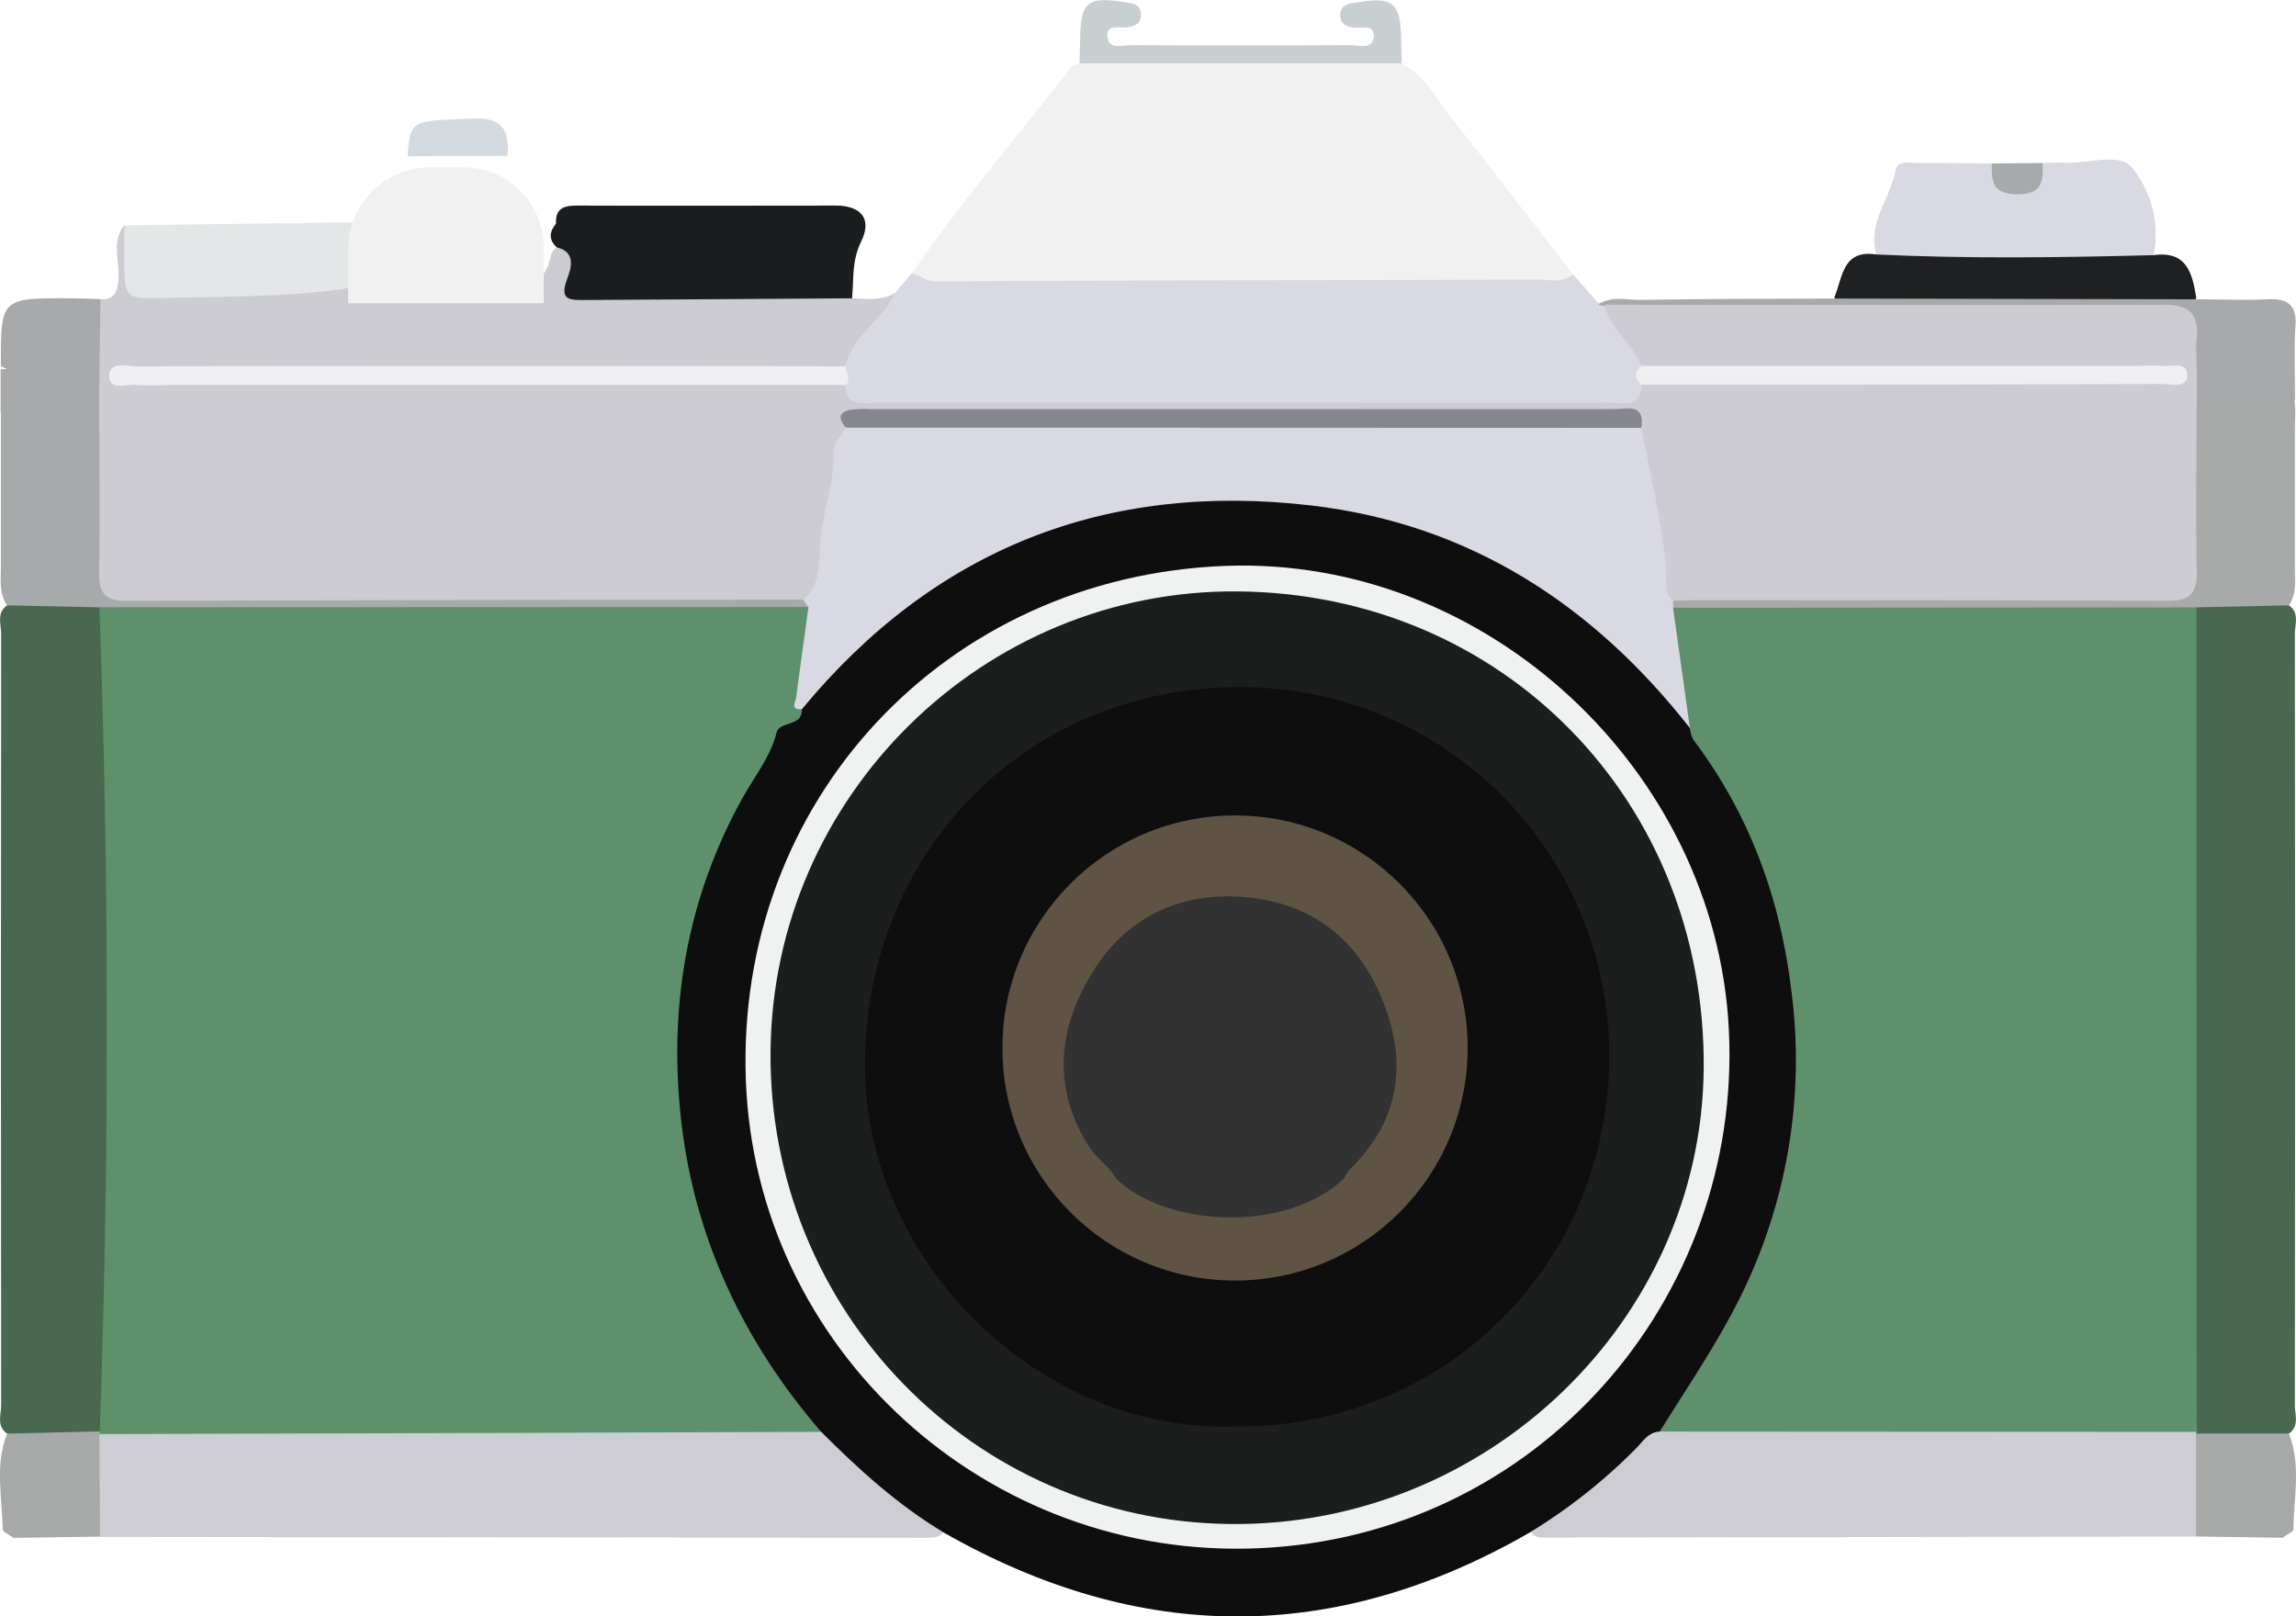 <svg id="Layer_1" data-name="Layer 1" xmlns="http://www.w3.org/2000/svg" viewBox="0 0 426.13 300.08"><defs><style>.cls-1{fill:#cdccd2;}.cls-2{fill:#f1f1f1;}.cls-3{fill:#d9d9e3;}.cls-4{fill:#48684f;}.cls-5{fill:#1b1e1e;}.cls-6{fill:#a7aaaa;}.cls-7{fill:#a7aaa9;}.cls-8{fill:#e4e7e7;}.cls-9{fill:#1f2021;}.cls-10{fill:#a8a9aa;}.cls-11{fill:#a7a9a8;}.cls-12{fill:#a7a9a9;}.cls-13{fill:#c8cfd1;}.cls-14{fill:#d3dbe1;}.cls-15{fill:#a6aaac;}.cls-16{fill:#86868d;}.cls-17{fill:#efeff2;}.cls-18{fill:#5e916b;}.cls-19{fill:#0e0e0e;}.cls-20{fill:#cdcdd3;}.cls-21{fill:#f0f1f1;}.cls-22{fill:#1c1e1d;}.cls-23{fill:#5f5444;}.cls-24{fill:#323232;}</style></defs><path class="cls-1" d="M158.14,55.38c2.73.11,5.5.46,8-1,.21.32.55.74.43,1-2.57,5.58-5.47,10.92-11,14.2-42,.32-83.92,0-117.35.13H150.41c2.27,0,4.59-.32,6.75.76,2.15,2,4.79,2.09,7.5,2.09q66,0,132.11,0c2.45,0,5,.22,7-1.65,2.55-1.59,5.34-1.24,8.12-1,2.68.83,5.14,2.23,8.13,2.26,4.38.06,7.19,2.56,7.81,6.84.68,4.68,1.65,10.2-3.5,12.72-4.64,2.27-5.9,5.52-5.73,9.94s-2.31,7.45-5,10.46a4.24,4.24,0,0,1-3.8.17c-2.08-1.2-2.45-3.28-2.61-5.38-.72-9.1-3.23-17.9-4.39-26.93-1.45-3.48-4.56-2.2-7-2.2q-58.09-.12-116.18-.06c-5.34,0-10.68,0-16,0-2,0-4.35-.51-5.23,2.24-2.45,7.36-3.14,15-4.31,22.64-.65,4.23-.93,8.82-6.24,10.32-20.78.55-41.56.15-62.34.23q-30,.11-60.06,0c-7.7,0-9.24-1.35-9.26-8.84,0-10.67-.52-21.34.31-32,.11-1.46,0-2.92.09-4.38-.23-4.27-1.46-8.7,2-12.37,2.81.11,3.24-1.54,3.41-4,.23-3.25-1.34-6.73,1.06-9.74a6.78,6.78,0,0,1,1.94,5.76c-.3,4.67,2.15,5.77,6.28,5.74,11.75-.11,23.5.08,35.24-.47,10.18,1.23,20.39.29,30.58.26,2.45,0,3.66-1.72,4.57-3.69.6-1.31.35-3.11,2.17-3.71,2.23,0,3.07,1.63,3.09,3.34,0,4.23,2.74,4.17,5.77,4.15q18.44-.1,36.85,0C152.61,53.22,155.72,53,158.14,55.38Z" transform="translate(0 0)"/><path class="cls-2" d="M169.26,50.71c9.15-13.29,19.71-25.5,29.56-38.26.3-.39,1-.45,1.54-.67,1.65-1.54,3.61-1.69,5.78-1.68q24.11.15,48.2,0c2.17,0,4.13.15,5.79,1.66,4.28,2.14,6.3,6.4,9.07,9.9,7.67,9.67,15.16,19.49,22.73,29.25-1.28,4-4.75,3.17-7.56,3.23-9.9.19-19.81.07-29.72.07H177.48C174.29,54.21,170.79,54.7,169.26,50.71Z" transform="translate(0 0)"/><path class="cls-3" d="M169.26,50.71c1.56.5,2.73,1.55,4.7,1.53,37.13-.21,74.26-.23,111.39-.34,2.2,0,4.6.73,6.58-1l4.71,5.38a1.41,1.41,0,0,1,1.48,0c3.12,3.28,6.23,6.58,7.31,11.2.17,1.38-.44,2.62-.78,3.9,0,4.4-3.3,3.37-5.76,3.37-19.26.06-38.53,0-57.79,0q-39.19,0-78.4,0c-2.45,0-5.77,1-5.74-3.37-.58-1.15-1.21-2.3,0-3.46,1.3-5.74,6.9-8.57,9.21-13.62Z" transform="translate(0 0)"/><path class="cls-4" d="M1.31,266.14c-2-1.41-1.1-3.5-1.1-5.26q-.07-71.62,0-143.25c0-1.76-.88-3.85,1.1-5.25,5.83-3.27,11.66-2.89,17.49,0,2.88,4.15,3,9,3,13.7q.27,64.28,0,128.56c0,4-.39,8-2.91,11.43C13.07,269.08,7.19,269.45,1.31,266.14Z" transform="translate(0 0)"/><path class="cls-4" d="M424.82,112.38c2,1.41,1.1,3.49,1.1,5.26q.07,71.62,0,143.25c0,1.76.88,3.85-1.11,5.25-5.51,3.26-11.19,2.33-16.91.68a4.64,4.64,0,0,1-1.46-1.71c-1.31-2.68-1.07-5.58-1.07-8.42q0-67.44,0-134.88c0-3.21-.31-6.52,1.74-9.38C413,109.4,418.91,109.12,424.82,112.38Z" transform="translate(0 0)"/><path class="cls-5" d="M158.14,55.38q-25.06.15-50.14.32c-2.76,0-4-.36-2.79-3.78.55-1.53,2.06-5.08-1.88-6-1.52-1.41-1.41-2.88-.14-4.39-.15-3.3,2-3.38,4.47-3.37,15.81.06,31.62,0,47.43,0,4.74,0,6.83,2.47,4.72,6.72C158.05,48.47,158.48,51.88,158.14,55.38Z" transform="translate(0 0)"/><path class="cls-6" d="M18.45,112.75l-17.14-.37c-1.52-2.2-1.14-4.71-1.14-7.14,0-9.26,0-18.53,0-27.79,0-2.09,0-4.16,1.18-6C7,68.59,12.7,68.78,18.4,71.32c0,11.6.18,23.21,0,34.81-.05,3.78.89,5.43,5.07,5.42,41.86-.18,83.71-.18,125.57-.23,2.06.63.87,1.47.14,2.28-2.43,1.45-5.13,1.27-7.79,1.27q-57.16,0-114.32,0C24.05,114.87,21,115,18.45,112.75Z" transform="translate(0 0)"/><path class="cls-7" d="M424.82,112.38l-17.14.37c-2.32,2.12-5.19,2.11-8.05,2.12q-40.74,0-81.48,0c-2.47,0-5,0-7.16-1.4a1.38,1.38,0,0,1-.47-1.94l3.27-.09c2.52-2.78,5.91-2.22,9.07-2.23,24.71-.07,49.41,0,74.12,0,8.2,0,8.35-.17,8.38-8.22,0-7.22,0-14.45,0-21.67,0-2.84-.08-5.74,1.83-8.17,5.9-2.1,11.77-2.65,17.57.34,1.66,2.59,1.15,5.49,1.16,8.29,0,8.88,0,17.77,0,26.65C426,108.46,426.07,110.54,424.82,112.38Z" transform="translate(0 0)"/><path class="cls-3" d="M348.21,47.24c-1.6-5.81,2.51-10.3,3.59-15.49.43-2.07,2.37-1.51,3.76-1.52,4.71,0,9.41.07,14.11.12,4.87,4.64,4.87,4.64,9.44-.09,1.33,0,2.67-.15,4-.06,4.31.29,10.2-2,12.6.94a19.68,19.68,0,0,1,4,16.23c-2,2.27-4.7,2.23-7.34,2.24q-18.44.11-36.88,0C352.84,49.59,350.1,49.63,348.21,47.24Z" transform="translate(0 0)"/><path class="cls-8" d="M67.55,41.24A29.9,29.9,0,0,0,68,47.82a5.19,5.19,0,0,1-4.43,5.84c-10.77,1.54-22.56,1.34-33,1.67-7.46.23-7.47,0-7.49-7.27,0-2.07,0-4.15,0-6.23Z" transform="translate(0 0)"/><path class="cls-9" d="M348.21,47.24c17.16.82,34.32.57,51.48.13,6.2-.88,7.22,3.39,7.94,8-1.71,2-4.11,1.68-6.34,1.69q-27.3.07-54.59,0c-2.22,0-4.64.36-6.26-1.83C342,51.53,341.92,46.28,348.21,47.24Z" transform="translate(0 0)"/><path class="cls-10" d="M340.44,55.42l67.19.14c4.38,0,8.78.23,13.15,0,4-.24,5.61,1.24,5.23,5.24-.24,2.46-.05,11-.06,13.52-6.13,2.91-12.34,1.12-18.59-.71-.65-.7-1.1-6.46-1.39-7.38-2.2-7.14-2.2-7.17-9.51-7.17q-44.49,0-89,0c-3.39,0-6.92.38-9.72-2.25l-1.14-.22c2.42-1.76,5.18-.88,7.77-.91C316.42,55.46,328.43,55.47,340.44,55.42Z" transform="translate(0 0)"/><path class="cls-11" d="M407.57,266.12l17.24,0c2.29,5.81.91,11.81.85,17.74,0,.54-1.33,1.07-2,1.61l-16.08-.24A19.72,19.72,0,0,1,407.57,266.12Z" transform="translate(0 0)"/><path class="cls-12" d="M18.57,285.26l-16.07.23c-.71-.54-2-1.07-2-1.62C.41,278-1,271.94,1.31,266.14l17.21-.42.79.74C21.13,272.81,22,279.12,18.57,285.26Z" transform="translate(0 0)"/><path class="cls-13" d="M260.13,11.76l-59.77,0c0-1.33.09-2.66.1-4C200.52.27,201.72-.74,209,.44c1.4.23,2.67.36,2.75,2.16s-1,2.18-2.46,2.46-4.16-.79-3.72,2c.35,2.18,2.85,1.31,4.41,1.32q20.25.11,40.49,0c1.58,0,4.07.84,4.46-1.26.52-2.75-2.19-1.81-3.64-2s-2.59-.66-2.54-2.4,1.31-2,2.72-2.21c7.21-1.25,8.56-.12,8.59,7.33C260.07,9.1,260.11,10.43,260.13,11.76Z" transform="translate(0 0)"/><path class="cls-10" d="M18.64,55.53c-.08,4.16-.15,12.59-.23,16.76C12.32,74.93,6.24,70.7.17,68,.12,55.34.12,55.33,13,55.37,14.88,55.38,16.76,55.47,18.64,55.53Z" transform="translate(0 0)"/><path class="cls-14" d="M94.21,28.93,75.64,29c.57-6.91.59-6.52,12.12-7C93.55,21.76,94.49,24.35,94.21,28.93Z" transform="translate(0 0)"/><path class="cls-15" d="M379.11,30.26c.1,3.23.05,5.8-4.65,5.8s-4.88-2.4-4.78-5.71Z" transform="translate(0 0)"/><path class="cls-1" d="M407.71,68c0,1.1,0,2.2,0,3.31,0,11.58-.23,23.17,0,34.76.08,4.3-1.42,5.49-5.59,5.47-29.45-.16-58.9-.11-88.34-.12,3.2-5.68,2.43-12.25,4.11-18.26.46-1.64,1.85-2.19,3.54-2.33,7.17-.6,4.49-6.22,4.86-10.07s-1.5-6.66-5.72-7c-2.83-.24-5.77.14-7.93-2.3,1.8-2.42,4.45-1.76,6.84-1.77q38.81,0,77.61,0-42.51,0-85,0c-2.56,0-5.41.82-7.43-1.72-1.6-4.22-5.91-6.81-6.88-11.41,34.61,0,69.21.13,103.81,0,4.87,0,6.56,1.79,6.09,6.38A43.94,43.94,0,0,0,407.71,68Z" transform="translate(0 0)"/><path class="cls-3" d="M310.52,111.52l0,1.31c4.45,6.81,4.77,14.37,4,22.12-3.87,1.9-4.84-1.79-6.42-3.65a102,102,0,0,0-36.68-27.65c-41.17-18.16-87.21-8.37-117.77,24.76-1.52,1.66-2.7,3.77-5.19,4.27-2-.07-2.7-1.51-2.5-3.1.74-5.77.4-11.83,4.08-16.9l-1-1.36c3.05-2.44,3-6.23,3.12-9.39.2-6.14,2.71-11.88,2.55-18,0-1.88,1.52-3,2.23-4.54,1.7-2.14,4.11-1.68,6.35-1.68q67.49,0,135,0c2.27,0,4.64-.3,6.36,1.74,1.65,8.72,3.78,17.34,4.58,26.2C309.4,107.65,308.62,109.88,310.52,111.52Z" transform="translate(0 0)"/><path class="cls-16" d="M304.63,79.43,157,79.38c-1.21-1.42-1.64-2.75.74-3.28a15.46,15.46,0,0,1,3.41-.15q69.19,0,138.38,0C301.76,76,305.35,74.7,304.63,79.43Z" transform="translate(0 0)"/><path class="cls-17" d="M157,68c-.2,1.16,1.12,2.31,0,3.46l-125.81,0a51.75,51.75,0,0,1-5.71,0c-1.88-.22-5.2,1.13-5.21-1.65S23.56,68,25.44,68Q91.2,67.91,157,68Z" transform="translate(0 0)"/><path class="cls-17" d="M304.65,67.92l92.62,0a35.53,35.53,0,0,1,4,0c1.73.2,4.68-.88,4.67,1.71s-3,1.65-4.67,1.65q-44.31.14-88.62.12l-8,0C303.28,70.25,303.26,69.09,304.65,67.92Z" transform="translate(0 0)"/><path class="cls-18" d="M150.05,112.68c-.77,5.59-1.55,11.18-2.28,16.78-.11.86-1.15,2.35,1,2.18a1.92,1.92,0,0,1,0,2.59,101.42,101.42,0,0,0-18.23,38.89c-5.76,24.18-2.46,47.21,8.52,69.27a110.13,110.13,0,0,0,11.6,18.3c1.43,1.85,4,4.28.26,6.64-2.74,1.13-5.63.9-8.47.91q-57.1,0-114.2,0c-3.4,0-6.93.45-9.81-2.05l.08-.46q2.67-76.49-.07-153Z" transform="translate(0 0)"/><path class="cls-19" d="M152.41,265.81c-14.28-16.52-23.38-35.66-25.92-57.22-2.5-21.13.82-41.63,11.4-60.6,2.19-3.92,5.11-7.48,6.24-12,.54-2.18,4.82-1,4.68-4.31,24.64-29.84,56.44-42.31,94.58-37.84,29.28,3.43,52.29,18.37,70.29,41.37,6.2,4.1,9.1,10.63,11.86,17,17.87,41.18,11.12,79-16.22,113.73-6.13,5.37-11.43,11.66-18.45,16-2.12,1.33-4.09,2.78-6.76,2.44-36.31,21-72.64,20.84-109,.1-4.39.17-7.37-2.68-10.35-5.18C160.09,275.35,154.65,272,152.41,265.81Z" transform="translate(0 0)"/><path class="cls-20" d="M152.41,265.81c7,7,14.22,13.57,22.71,18.66-.86,1-2,1-3.15,1l-153.4-.16q-.06-9.56-.13-19.09L97.68,266Z" transform="translate(0 0)"/><path class="cls-20" d="M284.11,284.37a103.27,103.27,0,0,0,19.48-15.43c1.31-1.29,2.28-3.09,4.46-3.18,2.38-1.95,5.22-2.1,8.12-2.1q41.73,0,83.47,0c2.88,0,5.76,0,8.07,2.15l-.14.3,0,19.13-120.37.19C286,285.44,284.86,285.52,284.11,284.37Z" transform="translate(0 0)"/><path class="cls-18" d="M407.71,265.82l-99.66-.06c4.37-7.07,9.08-14,13-21.25a99.08,99.08,0,0,0,11.39-60.83c-2.09-17.13-7.79-32.59-18.16-46.35a6.34,6.34,0,0,1-.64-2.16q-1.56-11.16-3.13-22.34l97.13-.08Z" transform="translate(0 0)"/><path class="cls-21" d="M227.48,105.05c48.43-1.79,91,38,93.39,86.1,2.48,50-35.45,93.94-87.14,96.26-50.67,2.28-93.46-37-95.3-86.85C136.51,148.7,175.41,107,227.48,105.05Z" transform="translate(0 0)"/><path class="cls-22" d="M229.73,109.79c49.28.43,86.93,39,86.47,88.64-.43,46.76-40.23,85-87.89,84.49s-85.65-39.65-85.3-87.61C143.35,147.91,182.43,109.37,229.73,109.79Z" transform="translate(0 0)"/><path class="cls-19" d="M229.34,264.81C193,266.17,160,233.94,160.53,196.68c.58-38.75,30-69,69.32-69.13a68.36,68.36,0,0,1,68.82,67.24C299.26,234.79,267.7,265.18,229.34,264.81Z" transform="translate(0 0)"/><circle class="cls-23" cx="229.22" cy="194.55" r="43.17"/><path class="cls-24" d="M249.54,218.66c-10.53,10.25-33,9.28-42.41.11-1.24-2.25-3.5-3.58-4.9-5.75-7.23-11.19-5.77-22.57.78-32.93,6.2-9.82,16.11-14.58,28-13.56,12.89,1.1,21.59,8.3,26,20.23,4.16,11.14,2.5,21.43-6.23,30.08A4.7,4.7,0,0,0,249.54,218.66Z" transform="translate(0 0)"/><rect class="cls-10" x="0.12" y="68.52" width="6.33" height="7.98"/><path class="cls-2" d="M79.82,31.06H86A14.91,14.91,0,0,1,100.91,46V56.29a0,0,0,0,1,0,0H64.62a0,0,0,0,1,0,0v-10A15.19,15.19,0,0,1,79.82,31.06Z"/></svg>